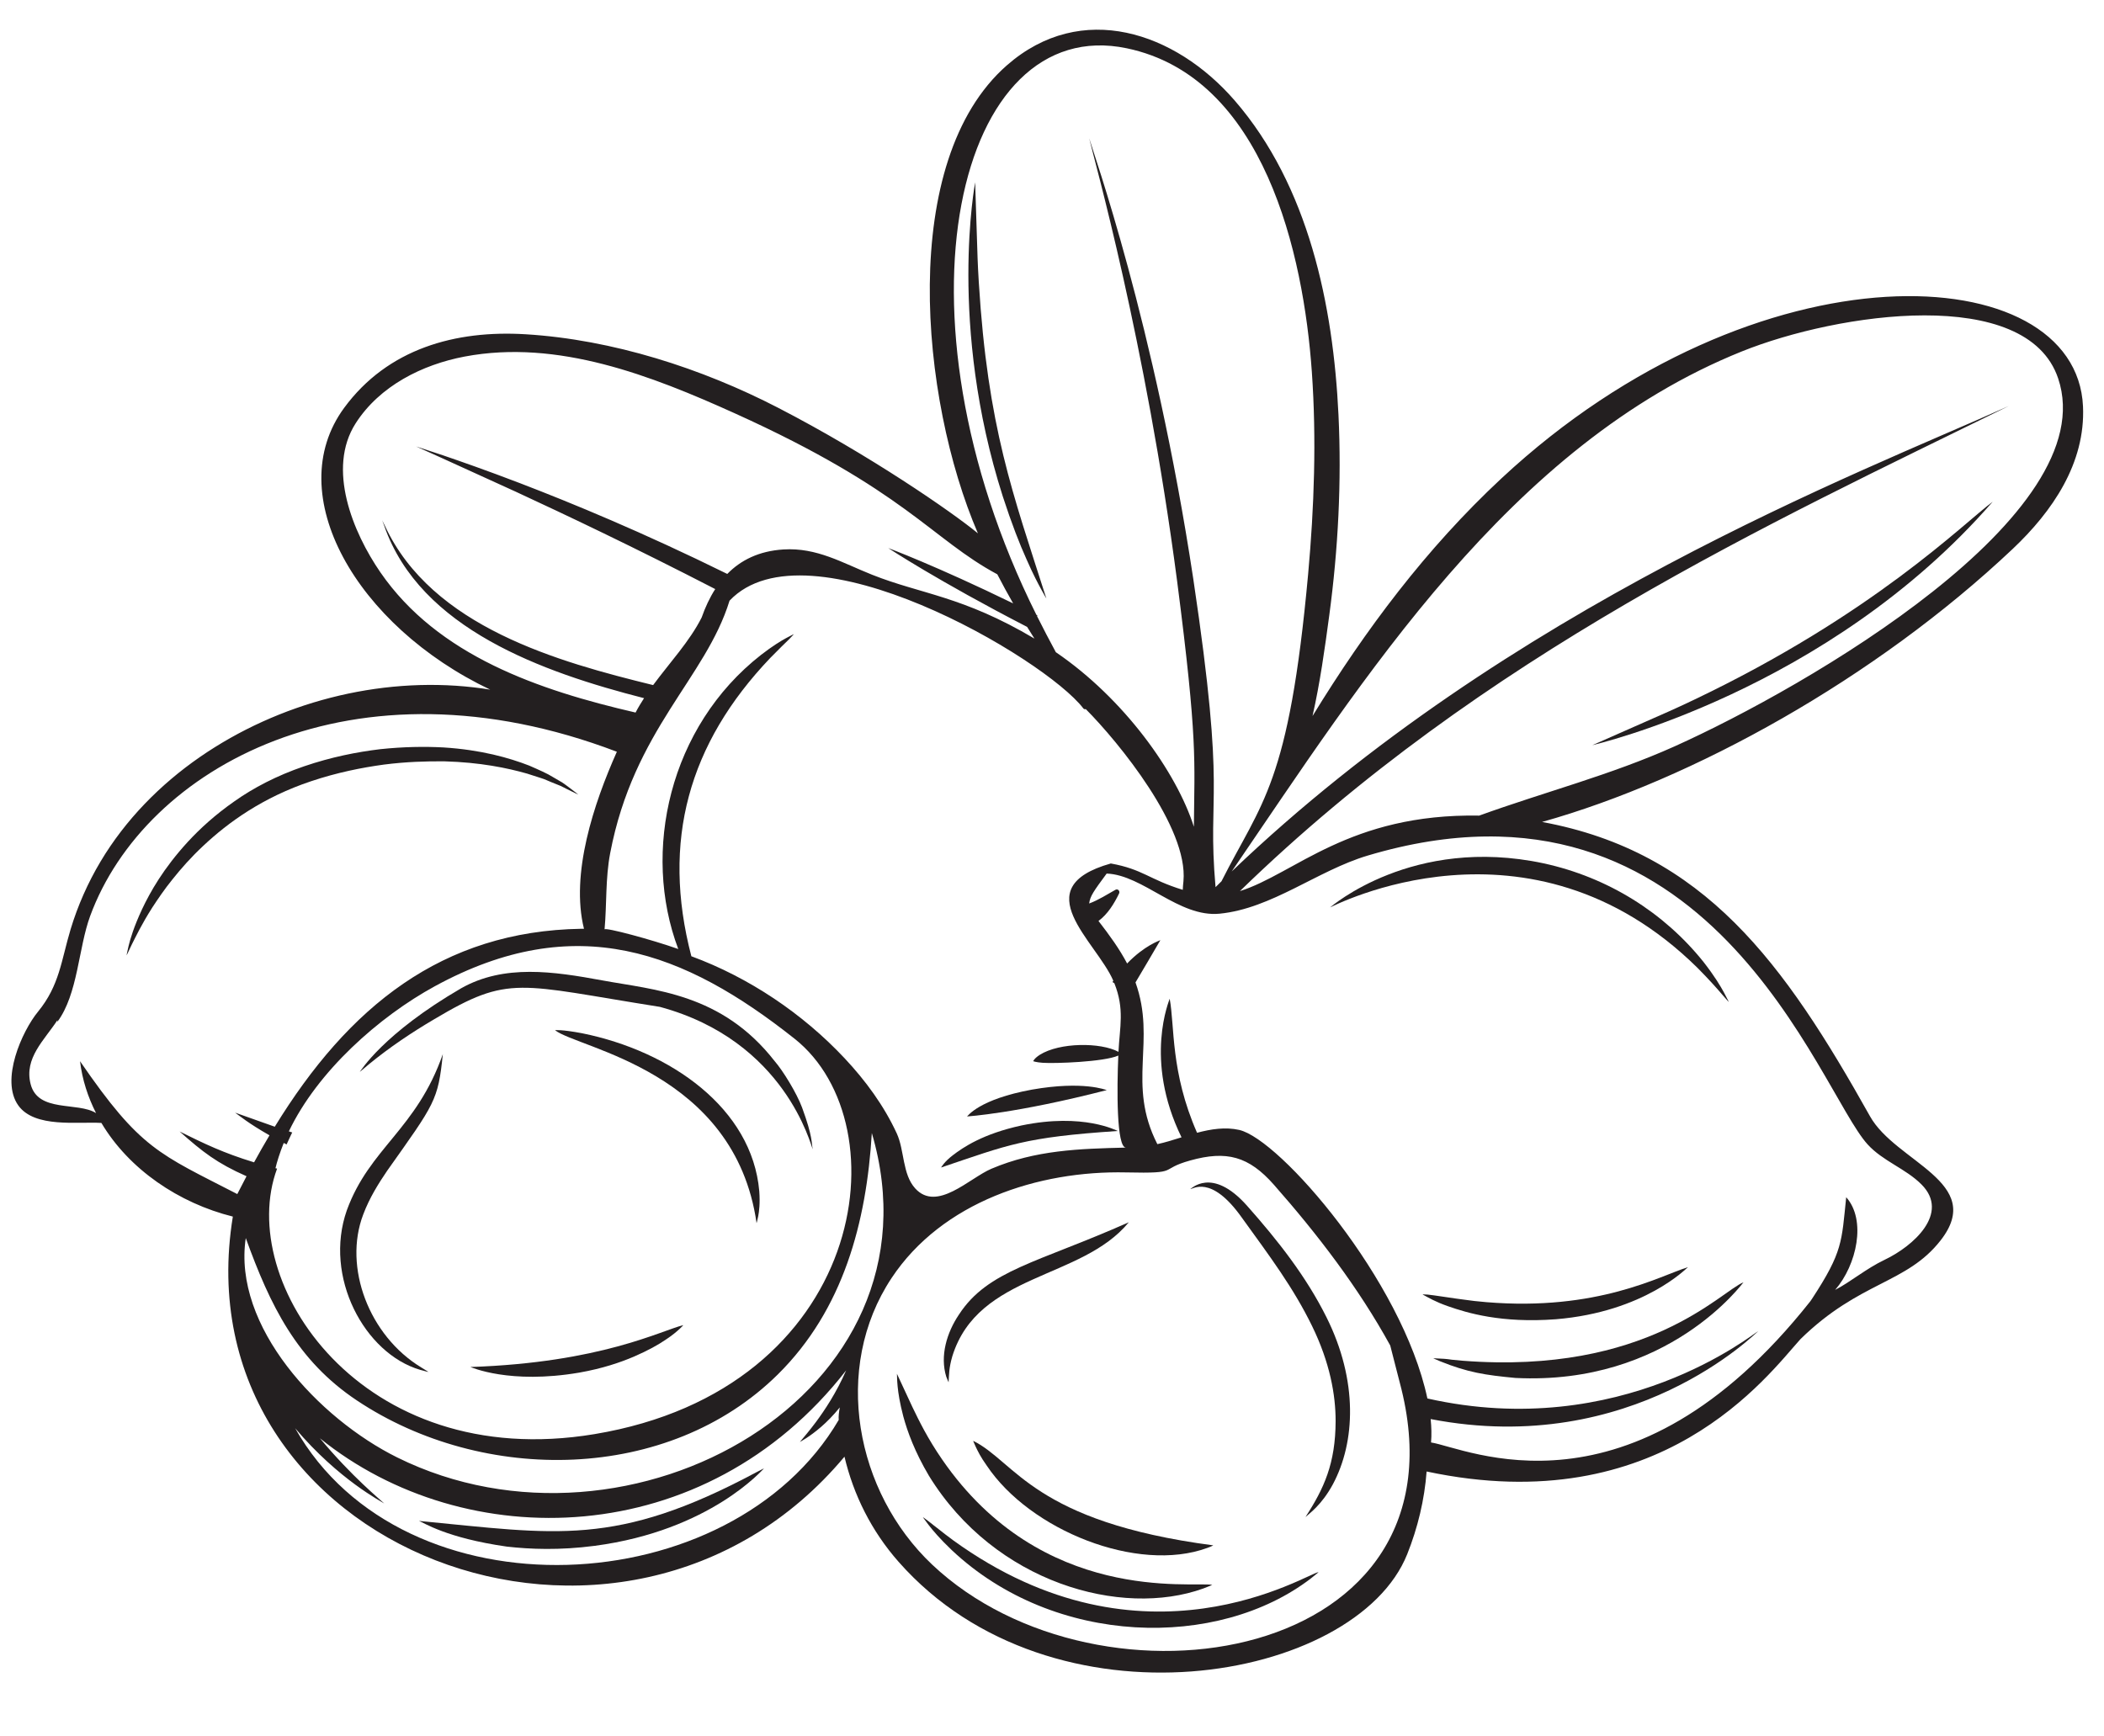 <?xml version="1.0" encoding="UTF-8"?><svg xmlns="http://www.w3.org/2000/svg" xmlns:xlink="http://www.w3.org/1999/xlink" height="269.6" preserveAspectRatio="xMidYMid meet" version="1.0" viewBox="74.4 113.5 326.7 269.6" width="326.7" zoomAndPan="magnify"><g fill="#231f20" id="change1_1"><path d="M 141.824 271.781 C 153.555 264.801 154.77 266.371 176.867 269.863 C 196.383 275.145 200.285 291.438 200.605 291.984 C 200.379 291.051 200.656 290.148 198.941 285.492 C 198.082 283.188 195.926 279.707 194.691 278.297 C 186.461 267.73 176.004 267.25 167.898 265.746 C 160.328 264.352 152.684 263.211 146.016 266.969 C 133.859 274.039 130.383 279.848 130.266 279.961 C 130.266 279.961 130.699 279.594 131.746 278.723 C 134.902 276.145 138.242 273.891 141.824 271.781" fill="inherit"/><path d="M 261.238 360.188 C 262.246 359.82 262.633 359.621 262.633 359.621 C 259.359 359.086 236.203 362.629 220.715 340.188 C 218.395 336.828 217.078 334.078 216.105 332.07 C 215.855 331.535 217.004 334.004 213.676 326.848 C 213.715 327.324 213.586 329.379 214.656 333.441 C 215.301 335.832 216.441 338.965 218.645 342.688 C 228.895 359.34 248.535 364.758 261.238 360.188" fill="inherit"/><path d="M 225.895 338.156 C 226.191 338.781 226.668 339.781 227.617 341.098 C 234.32 351.133 251.023 357.855 261.871 353.883 C 262.539 353.641 262.793 353.488 262.793 353.488 C 234.852 349.812 232.117 340.52 225.512 337.254 C 225.512 337.254 225.602 337.531 225.895 338.156" fill="inherit"/><path d="M 268.012 300.719 C 262.508 294.547 259.281 298.258 259.215 298.137 C 259.539 298.281 262.367 295.754 267.211 302.57 C 271.637 308.707 275.199 313.422 278.137 319.434 C 280.902 325.098 281.797 330.129 281.789 334.199 C 281.77 340.766 279.992 344.656 277.105 349.09 C 277.664 348.566 279.598 347.266 281.363 344.004 C 284.867 337.453 285.289 327.926 280.375 318.07 C 277.203 311.711 272.836 306.156 268.012 300.719" fill="inherit"/><path d="M 164.773 273.957 C 161.504 273.34 160.582 273.484 160.582 273.484 C 164.234 276.355 188.492 279.809 191.879 303.449 C 191.879 303.449 191.969 303.152 192.129 302.387 C 192.273 301.621 192.438 300.367 192.297 298.477 C 191.168 285.625 178.562 276.742 164.773 273.957" fill="inherit"/><path d="M 139.641 326.23 C 140.562 326.496 140.93 326.562 140.93 326.562 C 140.93 326.562 140.605 326.336 139.801 325.852 C 131.711 320.934 127.676 310.305 130.797 302.109 C 131.789 299.477 133.188 297.27 134.512 295.32 C 141.93 284.848 142.422 284.438 143.16 277.199 C 139.074 288.902 131.789 291.758 128.258 301.441 C 124.613 311.789 131.004 323.703 139.641 326.23" fill="inherit"/><path d="M 221.695 328.152 C 221.77 326.984 221.73 325.988 222.273 324.117 C 226.301 311.164 242.309 312.285 249.676 303.312 C 235.508 309.617 227.805 310.727 223.301 317.648 C 221.41 320.453 220.332 324.059 221.328 327.289 C 221.559 327.922 221.695 328.152 221.695 328.152" fill="inherit"/><path d="M 222.395 352.695 C 221.469 352.004 220.711 351.43 220.113 350.945 C 219.496 350.48 219.039 350.105 218.688 349.828 C 217.98 349.273 217.703 349.113 217.703 349.113 C 217.703 349.113 217.949 349.48 218.602 350.332 C 219.258 351.18 220.355 352.48 222.188 354.227 C 238.148 369.258 263.555 369.691 277.961 358.613 C 278.82 357.941 279.145 357.645 279.145 357.645 C 277.453 357.789 252.074 374.195 222.395 352.695" fill="inherit"/><path d="M 139.453 349.691 C 140.184 349.945 143.68 352.336 153.094 353.68 C 156.719 354.09 161.266 354.277 166.746 353.559 C 184.738 351.184 192.91 341.605 193.027 341.539 C 193.027 341.539 192.684 341.691 191.871 342.121 C 169.98 353.84 160.746 351.73 139.453 349.691" fill="inherit"/><path d="M 301.512 324.816 C 298.004 324.523 300.504 324.598 296.949 324.43 C 296.949 324.43 297.254 324.586 298.02 324.902 C 302.344 326.641 304.992 327.043 309.703 327.488 C 333.508 328.688 345.008 312.691 345.125 312.637 C 341.66 313.965 330.207 327.035 301.512 324.816" fill="inherit"/><path d="M 315.969 318.375 C 329.789 317.242 336.375 310.344 336.492 310.285 C 332.102 311.648 322.473 317.148 305.191 315.719 C 302.91 315.5 303.688 315.59 301.66 315.32 C 300.832 315.234 296.574 314.566 296.078 314.543 C 295.5 314.496 295.281 314.52 295.281 314.52 C 296.281 315.051 297.18 315.625 299.23 316.348 C 302.23 317.398 307.52 319.008 315.969 318.375" fill="inherit"/><path d="M 233.004 288.281 C 227.023 289.578 223.949 291.68 222.344 292.91 C 221.027 293.918 220.621 294.684 220.523 294.809 C 230.961 291.293 233.371 290.105 247.969 289.137 C 247.844 289.121 242.672 286.273 233.004 288.281" fill="inherit"/><path d="M 224.559 286.883 C 224.676 286.859 232.035 286.445 246.254 282.789 C 246.141 282.777 242.652 281.305 234.641 282.711 C 226.414 284.215 224.676 286.812 224.559 286.883" fill="inherit"/><path d="M 164.348 326.66 C 167.898 326.035 170.695 325.094 172.863 324.164 C 175.031 323.223 176.602 322.34 177.715 321.582 C 178.844 320.844 179.523 320.242 179.938 319.859 C 180.355 319.473 180.5 319.289 180.5 319.289 C 177.039 320.129 167.73 325.109 147.441 325.789 C 147.555 325.812 153.512 328.512 164.348 326.66" fill="inherit"/><path d="M 337.988 263.812 C 339.867 265.707 341.055 267.066 341.789 267.922 C 342.52 268.785 342.848 269.113 342.848 269.113 C 342.848 269.113 342.656 268.691 342.113 267.676 C 341.566 266.66 340.621 265.07 338.914 262.887 C 332.773 255.219 324.082 249.746 314.078 247.57 C 293.707 243.223 281.043 254.375 280.93 254.41 C 281.105 254.41 311.832 238.023 337.988 263.812" fill="inherit"/><path d="M 321.652 229.223 C 321.77 229.172 358.172 220.898 383.816 191.414 C 379.191 194.867 365.246 208.922 337.367 222.207 C 333.223 224.148 336.352 222.738 321.652 229.223" fill="inherit"/><path d="M 236.875 206.445 C 231.656 190.109 227.773 179.91 226.383 157.328 C 226.164 153.309 226.293 156.613 225.816 141.812 C 225.816 141.926 221.586 163.91 230.109 190.59 C 231.492 194.852 232.742 198.031 233.797 200.363 C 234.82 202.707 235.629 204.211 236.141 205.148 C 236.648 206.086 236.875 206.445 236.875 206.445" fill="inherit"/><path d="M 334.434 229.402 C 324.535 233.852 314.223 236.488 304.082 240.16 C 283.895 239.809 275.43 249.207 266.93 251.883 C 304.766 215.094 349.309 194.742 386.336 176.543 C 362.809 187.117 308.82 207.559 265.652 248.836 C 286.023 219.062 308.746 182.602 344.867 168.074 C 359.84 162.051 389.109 157.777 393.98 172.262 C 401.125 193.488 354.836 220.227 334.434 229.402 Z M 364.391 291.215 C 366.77 293.832 370.297 294.965 372.766 297.445 C 377.215 301.918 371.48 307.027 367.043 309.137 C 364.141 310.52 361.758 312.574 359.355 313.812 C 362.719 309.934 364.234 302.965 361.07 299.422 C 360.348 306.359 360.559 307.871 355.777 315.176 C 355.68 315.32 355.586 315.457 355.5 315.582 C 327.512 350.941 301.961 338.309 296.605 337.508 C 296.707 336.355 296.672 335.133 296.547 333.875 C 327.969 339.949 347.18 320.332 347.426 320.211 C 346.672 320.559 326.113 337.453 296.039 330.676 C 292.117 312.27 273.121 290.398 266.82 288.973 C 264.668 288.488 262.453 288.836 260.273 289.414 C 256.129 279.98 256.816 272.832 256.023 268.598 C 256.031 268.715 251.934 278.008 257.863 290.121 C 256.195 290.637 255.414 290.891 254.109 291.18 C 249.305 281.754 253.988 275.203 250.715 266.066 C 251.77 264.312 253.617 261.145 254.578 259.5 C 254.465 259.57 252.125 260.312 249.414 263.125 C 248.23 260.871 246.707 258.766 244.969 256.52 C 246.387 255.477 247.395 253.848 248.168 252.25 C 248.344 251.883 247.98 251.469 247.602 251.68 C 246.383 252.359 244.953 253.285 243.52 253.809 C 243.664 252.652 244.246 251.863 246.238 249.16 C 251.898 249.371 257.465 256.012 263.777 255.391 C 271.875 254.598 278.973 248.695 286.742 246.375 C 339.918 230.516 356.742 282.801 364.391 291.215 Z M 219.129 356.465 C 207.246 345.227 203.562 325.98 212.836 311.98 C 220.672 300.152 235.625 295.266 249.266 295.57 C 257.875 295.762 254.121 295.137 259.215 293.715 C 264.848 292.141 268.305 293.055 272.215 297.496 C 278.957 305.152 285.348 313.477 290.27 322.449 C 290.781 324.379 291.246 326.328 291.75 328.215 C 303.422 371.891 245.184 381.105 219.129 356.465 Z M 201.109 334.316 C 200.098 335.672 199.273 336.625 198.602 337.43 C 198.727 337.348 200.047 336.691 201.918 335.07 C 202.781 334.32 203.785 333.32 204.801 332.066 C 204.664 332.801 204.586 333.469 204.633 334.008 C 187.93 362.512 137.09 365.098 120.23 335.297 C 127.02 343.328 133.691 346.699 134.07 346.988 C 133.492 346.426 129.055 342.84 124.074 336.855 C 146.562 355.043 183.848 354.508 205.789 326.309 C 204.234 329.855 202.457 332.492 201.109 334.316 Z M 112.562 305.762 C 116.344 316.211 120.473 324.758 129.828 330.992 C 149.457 344.074 178.203 343.723 195.18 326.941 C 205.352 316.883 208.945 303.305 209.773 289.453 C 221.703 329.98 172.156 357.711 136.074 339.832 C 123.891 333.793 110.508 319.484 112.562 305.762 Z M 86.828 278.301 C 87.168 281.172 88.051 283.863 89.316 286.359 C 86.457 284.57 80.293 286.336 79.152 281.844 C 78.125 277.805 81.281 275.043 83.316 271.926 C 83.316 272.012 83.312 272.094 83.312 272.18 C 86.512 267.859 86.562 260.746 88.402 255.746 C 96.879 232.68 129.25 214.652 170.184 230.242 C 166.594 238.297 162.961 249.184 165.078 257.738 C 164.945 257.738 164.809 257.73 164.676 257.734 C 143.012 258.082 128.496 269.855 117.066 288.473 C 116.082 288.137 113.457 287.191 110.906 286.289 C 111.594 286.777 112.973 287.949 116.246 289.809 C 115.422 291.191 114.625 292.594 113.852 294.004 C 109.117 292.559 106.164 291.133 102.289 289.215 C 105.875 292.398 108.07 294.125 112.68 296.164 C 112.191 297.086 111.715 298.008 111.246 298.934 C 99.07 292.652 96.23 292 86.828 278.301 Z M 133.465 202.379 C 129.195 196.18 125.109 186.285 129.625 179.238 C 133.352 173.426 139.965 170.117 146.555 168.871 C 161.027 166.137 175.562 171.844 188.516 177.695 C 215.016 189.68 219.004 197.188 229.258 202.688 C 230.039 204.207 230.863 205.711 231.715 207.203 C 219.672 201.336 212.328 198.613 212.328 198.613 C 212.328 198.613 220.027 203.711 233.887 210.855 C 234.262 211.461 234.633 212.066 235.02 212.668 C 223.84 206.035 217.43 205.785 209.816 202.754 C 205.164 200.902 201.246 198.504 196.043 198.828 C 192.23 199.07 189.426 200.492 187.328 202.629 C 174.242 196.18 163.238 191.641 155.102 188.52 C 149.926 186.539 145.898 185.137 143.168 184.203 C 140.434 183.301 139.012 182.832 139.012 182.832 C 139.012 182.832 140.375 183.445 143.004 184.629 C 145.621 185.82 149.5 187.59 154.527 189.879 C 162.305 193.484 172.812 198.457 185.457 204.98 C 184.598 206.316 183.906 207.812 183.348 209.398 C 181.488 213.09 178.422 216.367 175.816 219.891 C 161.195 216.301 141.453 210.906 134.152 195.125 C 133.883 194.582 133.746 194.305 133.746 194.305 C 133.746 194.305 133.855 194.598 134.066 195.164 C 139.629 211.16 158.734 217.918 174.406 221.922 C 173.934 222.652 173.484 223.391 173.09 224.156 C 158.094 220.691 142.402 215.355 133.465 202.379 Z M 117.172 294.918 C 117.379 294.027 117.855 292.488 118.457 290.996 C 118.609 291.074 118.746 291.148 118.902 291.227 C 119.566 289.766 119.715 289.484 119.773 289.367 C 119.59 289.309 119.43 289.254 119.254 289.195 C 123.703 279.855 133.277 271.371 141.922 266.656 C 163.801 254.727 180.707 261.277 197.773 274.805 C 214.621 288.16 208.945 329.199 166.699 336.215 C 130.332 342.254 110.922 312.449 117.426 294.98 C 117.34 294.961 117.258 294.938 117.172 294.918 Z M 247.27 265.809 C 247.227 265.879 247.18 265.938 247.137 266.004 L 247.43 266.188 C 249.047 270.23 248.262 272.98 248.07 276.844 C 245.301 275.352 238.934 275.363 235.848 277.312 C 234.973 277.879 234.832 278.297 234.832 278.297 C 234.832 278.297 235.258 278.473 236.312 278.547 C 238.117 278.68 245.82 278.422 248.047 277.422 C 247.824 282.496 247.746 291.75 249.238 291.715 C 241.992 291.891 235.176 292.098 228.355 294.996 C 224.914 296.457 219.895 301.762 216.516 298.062 C 214.5 295.855 214.852 292.129 213.648 289.52 C 211.656 285.199 208.797 281.309 205.551 277.848 C 199.031 270.895 190.703 265.301 181.75 262 C 177.082 244.113 181.32 228.988 193.996 215.684 C 195.418 214.223 196.367 213.324 196.93 212.77 C 197.492 212.207 197.66 211.977 197.66 211.977 C 197.66 211.977 197.305 212.141 196.473 212.59 C 195.641 213.043 194.352 213.824 192.582 215.191 C 178.324 226.332 174.008 245.746 179.719 260.879 C 175.648 259.43 168.309 257.457 168.273 257.836 C 168.633 253.891 168.391 249.945 169.148 245.98 C 172.82 226.797 183.969 218.844 187.68 206.781 C 199.742 194.07 236.648 215.684 242.621 223.52 C 242.723 223.648 242.867 223.66 242.988 223.613 C 248.082 228.738 258.938 242.008 258.16 250.359 C 258.121 250.797 258.062 251.246 258.055 251.688 C 252.824 250.082 251.898 248.5 246.883 247.594 C 233.508 251.375 244.613 259.648 247.27 265.809 Z M 249.355 120.996 C 270.727 125.465 276.82 153.035 278.098 171.258 C 278.832 181.695 278.465 192.254 277.52 202.664 C 274.535 235.375 270.328 237.965 264.066 250.359 C 263.758 250.66 263.453 250.969 263.145 251.27 C 261.809 235.875 264.906 238.289 259.684 203.375 C 253.672 163.672 244.031 136.828 243.523 134.969 C 244.234 138.086 252.258 166.203 257.176 203.727 C 260.398 228.637 259.867 231.484 259.781 241.891 C 257.082 233.422 248.965 222.016 238.344 214.781 C 237.34 212.93 236.367 211.059 235.422 209.172 L 235.48 209.062 C 235.43 209.035 235.379 209.012 235.328 208.984 C 211.801 161.812 223.129 115.512 249.355 120.996 Z M 397.84 176.617 C 396.805 153.414 347.34 150.711 307.523 187.805 C 295.852 198.68 286.426 211.281 278.203 224.695 C 279.371 219.535 280.105 214.246 280.801 209.074 C 282.184 198.789 282.73 188.309 282.234 177.938 C 281.422 160.902 277.594 142.348 266.113 129.105 C 256.91 118.488 242.328 113.496 230.746 123.641 C 213.844 138.445 217.23 175.391 226.246 196.324 C 222.188 192.988 209.41 184.152 195.234 176.832 C 183.367 170.699 169.531 166.234 156.02 165.41 C 145.145 164.742 134.609 167.633 127.844 176.832 C 117.973 190.254 129.73 210.707 150.516 220.598 C 149.664 220.457 148.812 220.34 147.953 220.242 C 133.184 218.547 117.648 222.629 105.441 231.062 C 99.254 235.34 93.875 240.82 90.012 247.293 C 88.039 250.598 86.473 254.141 85.359 257.828 C 83.902 262.68 83.648 266.523 80.305 270.605 C 77.82 273.633 74.414 281.234 77.246 285.176 C 79.789 288.715 86.445 287.664 90.145 287.887 C 94.43 295.102 102.18 300.34 110.555 302.43 C 102.137 354.105 171.234 380.66 205.527 339.715 C 206.926 345.648 209.727 351.281 213.93 356.043 C 237.766 383.078 284.945 374.812 292.91 354.848 C 294.547 350.746 295.59 346.395 295.918 342.016 C 332.352 349.773 348.918 327.047 353.965 321.465 C 363.176 312.438 370.449 312.895 375.73 306.125 C 382.793 297.082 368.773 294.008 364.766 286.852 C 351.422 263.02 339.059 245.801 313.844 241.145 C 337.215 234.598 365.594 218.895 386.93 198.738 C 393.07 192.938 398.234 185.445 397.84 176.617" fill="inherit"/><path d="M 105.988 244.828 C 109.832 241.223 115.199 237.32 122.734 234.812 C 126.754 233.469 130.547 232.711 134.004 232.238 C 137.465 231.793 140.594 231.711 143.387 231.73 C 148.973 231.887 153.168 232.762 156.242 233.637 C 157.008 233.883 157.703 234.109 158.344 234.312 C 158.996 234.5 159.531 234.789 160.051 234.984 C 160.566 235.191 161.027 235.379 161.438 235.543 C 161.84 235.727 162.176 235.918 162.48 236.066 C 163.688 236.676 164.199 236.895 164.199 236.895 C 164.199 236.895 163.777 236.543 162.664 235.711 C 162.383 235.508 162.07 235.254 161.688 235.008 C 161.297 234.777 160.852 234.52 160.359 234.234 C 159.383 233.613 158.105 233.07 156.574 232.395 C 153.469 231.188 149.117 229.945 143.273 229.574 C 140.355 229.418 137.078 229.461 133.445 229.844 C 129.82 230.281 125.84 231.062 121.605 232.508 C 117.371 233.953 113.746 235.855 110.809 237.934 C 107.848 239.996 105.48 242.16 103.574 244.223 C 99.766 248.371 97.723 252.02 96.445 254.727 C 95.18 257.445 94.648 259.266 94.375 260.367 C 94.105 261.469 94.059 261.859 94.059 261.859 C 94.059 261.859 94.316 261.359 94.879 260.148 C 95.484 258.961 96.387 257.039 98.055 254.422 C 98.91 253.125 99.906 251.625 101.215 250.016 C 102.508 248.398 104.055 246.629 105.988 244.828" fill="inherit"/></g></svg>
